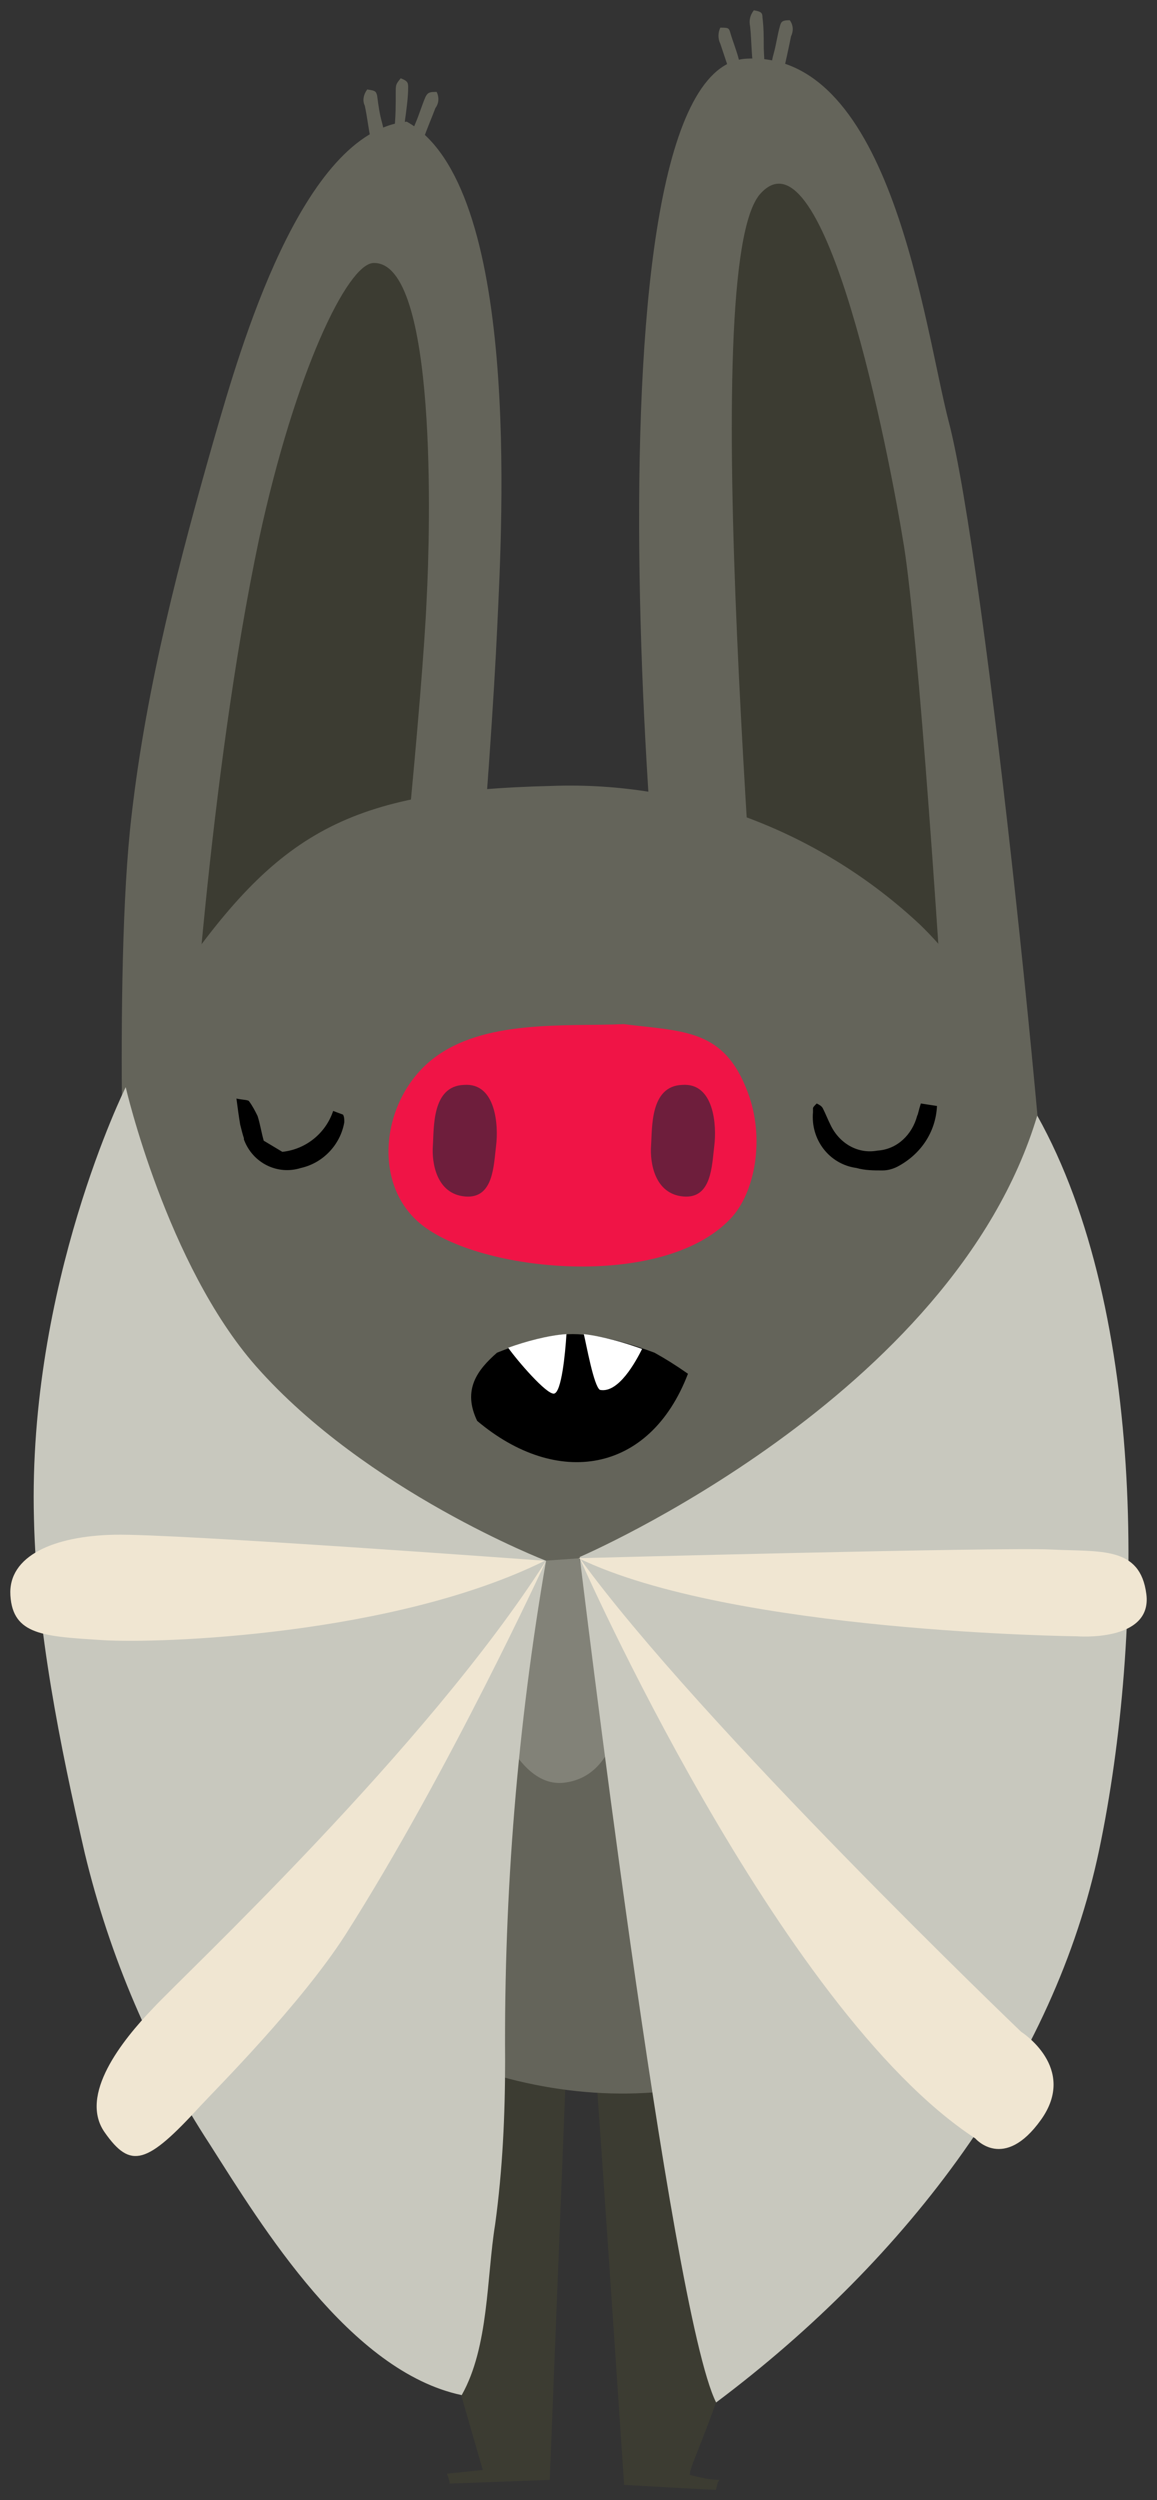 <svg xmlns="http://www.w3.org/2000/svg" xmlns:xlink="http://www.w3.org/1999/xlink" version="1.1" width="56.19" height="121.398" viewBox="-0.463 -0.13 56.19 121.398">
  <rect x="-0.463" y="-0.13" width="56.19" height="121.398" fill="#333333" stroke="none"/>
  <!-- Exported by Scratch - http://scratch.mit.edu/ -->
  <g id="ID0.6440100739710033">
    <g id="Page-1">
      <g id="bat-d-[fantasy,spooky,halloween,bat,animals,alex-eben-meyer]">
        <path id="Path" fill="#3C3C32" stroke="none" stroke-width="1" d="M 27.319 92.716 L 14.734 91.211 C 14.795 91.451 22.984 119.805 22.984 119.805 L 21.238 119.986 C 21.238 119.986 21.418 120.407 21.358 120.467 L 26.235 120.287 C 26.235 120.227 27.319 93.257 27.319 92.716 Z "/>
        <path id="Path" fill="#3C3C32" stroke="none" stroke-width="1" d="M 34.304 120.768 C 34.365 120.588 34.365 120.407 34.485 120.287 C 34.003 120.287 33.522 120.166 33.04 120.046 C 33.04 119.685 33.341 119.203 34.304 116.554 C 37.315 108.247 43.939 91.03 44.3 89.826 L 28.223 89.345 C 28.223 89.947 28.825 97.833 28.704 98.435 C 28.704 98.435 28.283 97.833 28.283 97.893 C 28.403 98.916 29.848 120.528 29.848 120.528 C 29.848 120.528 33.943 120.768 34.304 120.768 Z "/>
        <g id="Group">
          <g id="Path">
            <path id="ID0.4010299611836672" fill="#64645A" stroke="none" stroke-width="1" d="M 18.997 6.922 L 18.636 6.681 C 18.636 6.441 18.696 6.26 18.696 6.079 C 18.756 5.538 18.756 4.936 18.756 4.394 C 18.756 3.972 18.756 3.972 18.997 3.671 C 19.298 3.792 19.359 3.852 19.359 4.093 C 19.359 4.574 19.298 4.996 19.238 5.477 C 19.178 5.839 19.178 6.2 19.118 6.561 C 19.118 6.621 19.058 6.742 18.997 6.922 Z "/>
            <path id="ID0.43324658926576376" fill="#64645A" stroke="none" stroke-width="1" d="M 18.034 7.464 L 17.612 7.283 C 17.612 7.043 17.552 6.862 17.552 6.681 C 17.432 6.14 17.372 5.538 17.251 4.996 C 17.131 4.755 17.191 4.454 17.372 4.213 C 17.733 4.273 17.793 4.273 17.853 4.514 C 17.913 4.996 17.974 5.417 18.094 5.839 C 18.215 6.26 18.154 6.561 18.215 6.922 C 18.094 7.163 18.094 7.283 18.034 7.464 Z "/>
            <path id="ID0.18829718325287104" fill="#64645A" stroke="none" stroke-width="1" d="M 19.419 7.344 L 19.901 7.283 C 19.961 7.103 20.021 6.862 20.081 6.681 C 20.262 6.14 20.503 5.598 20.683 5.116 C 20.864 4.875 20.864 4.574 20.744 4.334 C 20.442 4.334 20.322 4.334 20.202 4.574 C 20.021 4.996 19.901 5.417 19.72 5.839 C 19.539 6.26 19.479 6.561 19.359 6.922 C 19.359 7.043 19.359 7.163 19.419 7.344 Z "/>
          </g>
          <path id="Path" fill="#64645A" stroke="none" stroke-width="1" d="M 5.683 62.967 C 5.683 62.967 5.02 47.195 5.924 39.49 C 6.646 33.169 8.272 26.968 10.018 20.888 C 11.162 16.975 14.173 6.26 19.291 5.778 C 24.831 8.849 23.928 25.162 23.687 30.279 C 23.386 36.961 22.061 53.938 20.917 60.499 C 17.666 61.523 5.683 62.967 5.683 62.967 Z "/>
          <path id="Path" fill="#3C3C32" stroke="none" stroke-width="1" d="M 8.754 52.854 C 8.754 52.854 9.657 37.684 12.126 26.005 C 13.872 17.939 16.401 12.701 17.666 12.641 C 20.797 12.521 20.435 25.644 20.255 29.015 C 20.074 33.35 18.749 47.195 18.027 51.469 C 15.98 52.132 8.754 52.854 8.754 52.854 Z "/>
        </g>
        <g id="Group">
          <g id="Path">
            <path id="ID0.4343621665611863" fill="#64645A" stroke="none" stroke-width="1" d="M 36.508 3.681 L 36.086 3.441 C 36.086 3.2 36.086 3.019 36.086 2.839 C 36.026 2.297 36.026 1.695 35.966 1.153 C 35.905 0.852 35.966 0.611 36.146 0.37 C 36.508 0.431 36.568 0.491 36.568 0.732 C 36.628 1.213 36.628 1.635 36.628 2.116 C 36.628 2.477 36.688 2.839 36.628 3.2 C 36.628 3.38 36.568 3.561 36.508 3.681 Z "/>
            <path id="ID0.6537702172063291" fill="#64645A" stroke="none" stroke-width="1" d="M 35.665 4.344 L 35.183 4.223 C 35.123 4.043 35.123 3.802 35.062 3.621 C 34.882 3.079 34.701 2.538 34.52 1.996 C 34.4 1.755 34.4 1.454 34.52 1.213 C 34.882 1.213 34.942 1.213 35.002 1.454 C 35.123 1.875 35.303 2.297 35.424 2.778 C 35.544 3.26 35.604 3.501 35.665 3.862 C 35.725 4.043 35.725 4.223 35.665 4.344 Z "/>
            <path id="ID0.6319489334709942" fill="#64645A" stroke="none" stroke-width="1" d="M 36.989 4.043 L 37.471 3.922 C 37.531 3.681 37.531 3.501 37.591 3.32 C 37.712 2.778 37.832 2.237 37.953 1.635 C 38.073 1.394 38.073 1.093 37.892 0.852 C 37.531 0.852 37.471 0.912 37.411 1.153 C 37.29 1.574 37.23 2.056 37.11 2.477 C 36.989 2.899 36.989 3.2 36.929 3.561 C 36.929 3.742 36.989 3.922 36.989 4.043 Z "/>
          </g>
          <path id="Path" fill="#64645A" stroke="none" stroke-width="1" d="M 50.854 67.793 C 47.963 64.121 33.813 55.753 32.91 54.85 C 31.224 48.71 27.43 3.14 35.8 2.718 C 42.845 2.357 44.411 15.721 45.615 20.356 C 47.361 26.978 50.794 59.606 50.854 67.793 Z "/>
          <path id="Path" fill="#3C3C32" stroke="none" stroke-width="1" d="M 45.856 58.101 C 45.194 45.821 44.11 30.65 43.447 26.437 C 42.725 21.922 39.594 5.788 36.462 9.28 C 33.331 12.771 36.402 46.784 37.004 58.101 L 45.856 58.101 Z "/>
        </g>
        <g id="Group">
          <path id="Path" fill="#64645A" stroke="none" stroke-width="1" d="M 50.906 59.703 C 50.425 54.406 48.076 48.506 44.223 44.774 C 39.405 40.259 32.962 37.791 26.339 38.032 C 16.403 38.272 13.031 40.259 7.973 47.603 C 3.337 54.346 4.842 65.663 5.324 73.368 C 5.805 81.616 9.96 92.692 17.005 97.508 C 24.352 102.565 35.07 103.348 41.814 96.966 C 47.896 91.187 51.99 71.623 50.906 59.703 Z "/>
          <path id="Path" fill="#828278" stroke="none" stroke-width="1" d="M 25.977 75.656 L 27.663 75.536 L 29.59 83.121 C 29.59 83.121 29.41 86.131 26.941 86.432 C 24.472 86.733 23.268 82.218 23.268 82.218 L 25.977 75.656 Z "/>
        </g>
        <g id="Group">
          <path id="Path" fill="#C8C8BE" stroke="none" stroke-width="1" d="M 49.911 54.041 C 55.27 63.612 55.09 79.324 52.922 89.679 C 50.754 100.033 43.709 109.484 34.316 116.527 C 32.088 112.133 27.692 75.472 27.692 75.472 C 27.692 75.472 45.817 67.706 49.911 54.041 Z "/>
          <path id="Path" fill="#F0E6D2" stroke="none" stroke-width="1" d="M 27.632 75.532 C 27.632 75.532 48.165 74.99 50.574 75.11 C 52.982 75.231 54.909 74.93 55.21 77.278 C 55.511 79.625 51.838 79.324 51.838 79.324 C 51.838 79.324 35.098 79.144 27.632 75.532 Z "/>
          <path id="Path" fill="#F0E6D2" stroke="none" stroke-width="1" d="M 49.128 98.528 C 49.128 98.528 33.533 83.599 27.692 75.532 C 27.692 75.532 37.326 97.444 46.901 103.705 C 46.901 103.705 48.285 105.33 50.092 102.802 C 51.898 100.274 49.128 98.528 49.128 98.528 Z "/>
        </g>
        <g id="Group">
          <path id="Path" fill="#C8C8BE" stroke="none" stroke-width="1" d="M 21.96 116.17 C 16.541 115.026 12.266 107.983 9.737 104.01 C 6.906 99.676 4.859 94.86 3.655 89.863 C 2.451 84.626 1.306 78.967 1.186 73.609 C 0.885 62.232 5.642 52.66 5.642 52.66 C 5.642 52.66 7.629 61.269 11.965 66.205 C 17.324 72.285 26.055 75.656 26.055 75.656 C 24.67 83.663 24.008 91.79 24.068 99.916 C 24.068 102.565 23.947 105.214 23.586 107.863 C 23.165 110.451 23.285 113.822 21.96 116.17 Z "/>
          <path id="Path" fill="#F0E6D2" stroke="none" stroke-width="1" d="M 25.995 75.656 C 25.995 75.656 8.051 74.332 5.1 74.392 C 2.149 74.452 -0.078 75.415 0.042 77.342 C 0.162 79.268 1.668 79.328 4.498 79.509 C 7.328 79.69 18.709 79.268 25.995 75.656 Z "/>
          <path id="Path" fill="#F0E6D2" stroke="none" stroke-width="1" d="M 6.967 97.388 C 8.472 95.763 20.274 84.746 26.055 75.656 C 26.055 75.656 21.358 85.89 16.3 93.836 C 14.132 97.207 10.038 101.301 9.255 102.144 C 6.666 104.973 5.883 105.214 4.618 103.408 C 3.354 101.602 5.461 98.953 6.967 97.388 Z "/>
        </g>
        <g id="Group">
          <g id="Path">
            <path id="ID0.6919337171129882" fill="#F01446" stroke="none" stroke-width="1" d="M 35.853 52.911 C 34.709 49.841 32.782 49.961 29.832 49.6 C 26.941 49.72 23.027 49.359 20.559 51.286 C 18.09 53.212 17.548 57.305 19.956 59.292 C 22.787 61.64 31.698 62.543 35.01 59.051 C 36.215 57.787 36.696 55.138 35.853 52.911 Z "/>
            <path id="ID0.6199347320944071" fill="#6E1E3C" stroke="none" stroke-width="1" d="M 32.662 52.55 C 34.227 52.429 34.348 54.536 34.227 55.5 C 34.107 56.463 34.107 58.088 32.722 57.968 C 31.337 57.847 31.096 56.342 31.156 55.5 C 31.217 54.657 31.096 52.61 32.662 52.55 Z "/>
            <path id="ID0.21719414927065372" fill="#6E1E3C" stroke="none" stroke-width="1" d="M 22.064 52.55 C 23.63 52.429 23.75 54.536 23.63 55.5 C 23.509 56.463 23.509 58.088 22.124 57.968 C 20.739 57.847 20.498 56.342 20.559 55.5 C 20.619 54.657 20.498 52.61 22.064 52.55 Z "/>
          </g>
          <path id="Path" fill="#000000" stroke="none" stroke-width="1" d="M 44.259 53.453 L 45.042 53.573 C 44.982 54.837 44.259 55.921 43.115 56.523 C 42.874 56.643 42.633 56.703 42.392 56.703 C 41.971 56.703 41.549 56.703 41.128 56.583 C 39.803 56.402 38.9 55.199 39.02 53.874 C 39.02 53.814 39.02 53.754 39.02 53.694 C 39.02 53.633 39.081 53.573 39.201 53.453 C 39.322 53.513 39.442 53.573 39.502 53.694 C 39.623 53.934 39.743 54.235 39.863 54.476 C 40.285 55.379 41.188 55.921 42.152 55.74 C 43.115 55.68 43.838 54.958 44.078 54.055 C 44.139 53.934 44.139 53.814 44.259 53.453 Z "/>
          <path id="Path" fill="#000000" stroke="none" stroke-width="1" d="M 15.717 53.814 L 16.199 53.995 C 16.259 54.115 16.259 54.235 16.259 54.356 C 16.078 55.439 15.235 56.342 14.152 56.583 C 13.008 56.944 11.803 56.342 11.382 55.199 C 11.382 55.199 11.382 55.138 11.382 55.138 C 11.322 54.958 11.261 54.717 11.201 54.476 C 11.141 54.115 11.081 53.694 11.02 53.212 C 11.261 53.272 11.562 53.272 11.623 53.332 C 11.803 53.573 11.924 53.814 12.044 54.055 C 12.165 54.416 12.225 54.837 12.345 55.259 L 13.248 55.8 C 14.392 55.68 15.356 54.898 15.717 53.814 Z "/>
          <g id="Path">
            <path id="ID0.2310139648616314" fill="#000000" stroke="none" stroke-width="1" d="M 31.322 65.553 C 30.359 65.192 28.673 64.65 27.348 64.65 C 26.083 64.65 24.578 65.192 23.675 65.553 C 22.711 66.396 21.989 67.359 22.711 68.864 C 26.565 72.115 31.081 71.452 32.948 66.576 C 32.346 66.155 31.864 65.854 31.322 65.553 Z "/>
            <path id="ID0.9234176510944963" fill="#FFFFFF" stroke="none" stroke-width="1" d="M 24.217 65.312 C 24.638 65.914 26.083 67.6 26.445 67.54 C 26.806 67.479 26.987 65.613 27.047 64.65 C 26.144 64.71 25.06 65.011 24.217 65.312 Z "/>
            <path id="ID0.646018604747951" fill="#FFFFFF" stroke="none" stroke-width="1" d="M 27.89 64.65 C 28.01 65.132 28.372 67.178 28.673 67.359 C 29.576 67.54 30.419 65.974 30.72 65.372 C 29.877 65.071 28.853 64.77 27.89 64.65 Z "/>
          </g>
        </g>
      </g>
    </g>
  </g>
</svg>